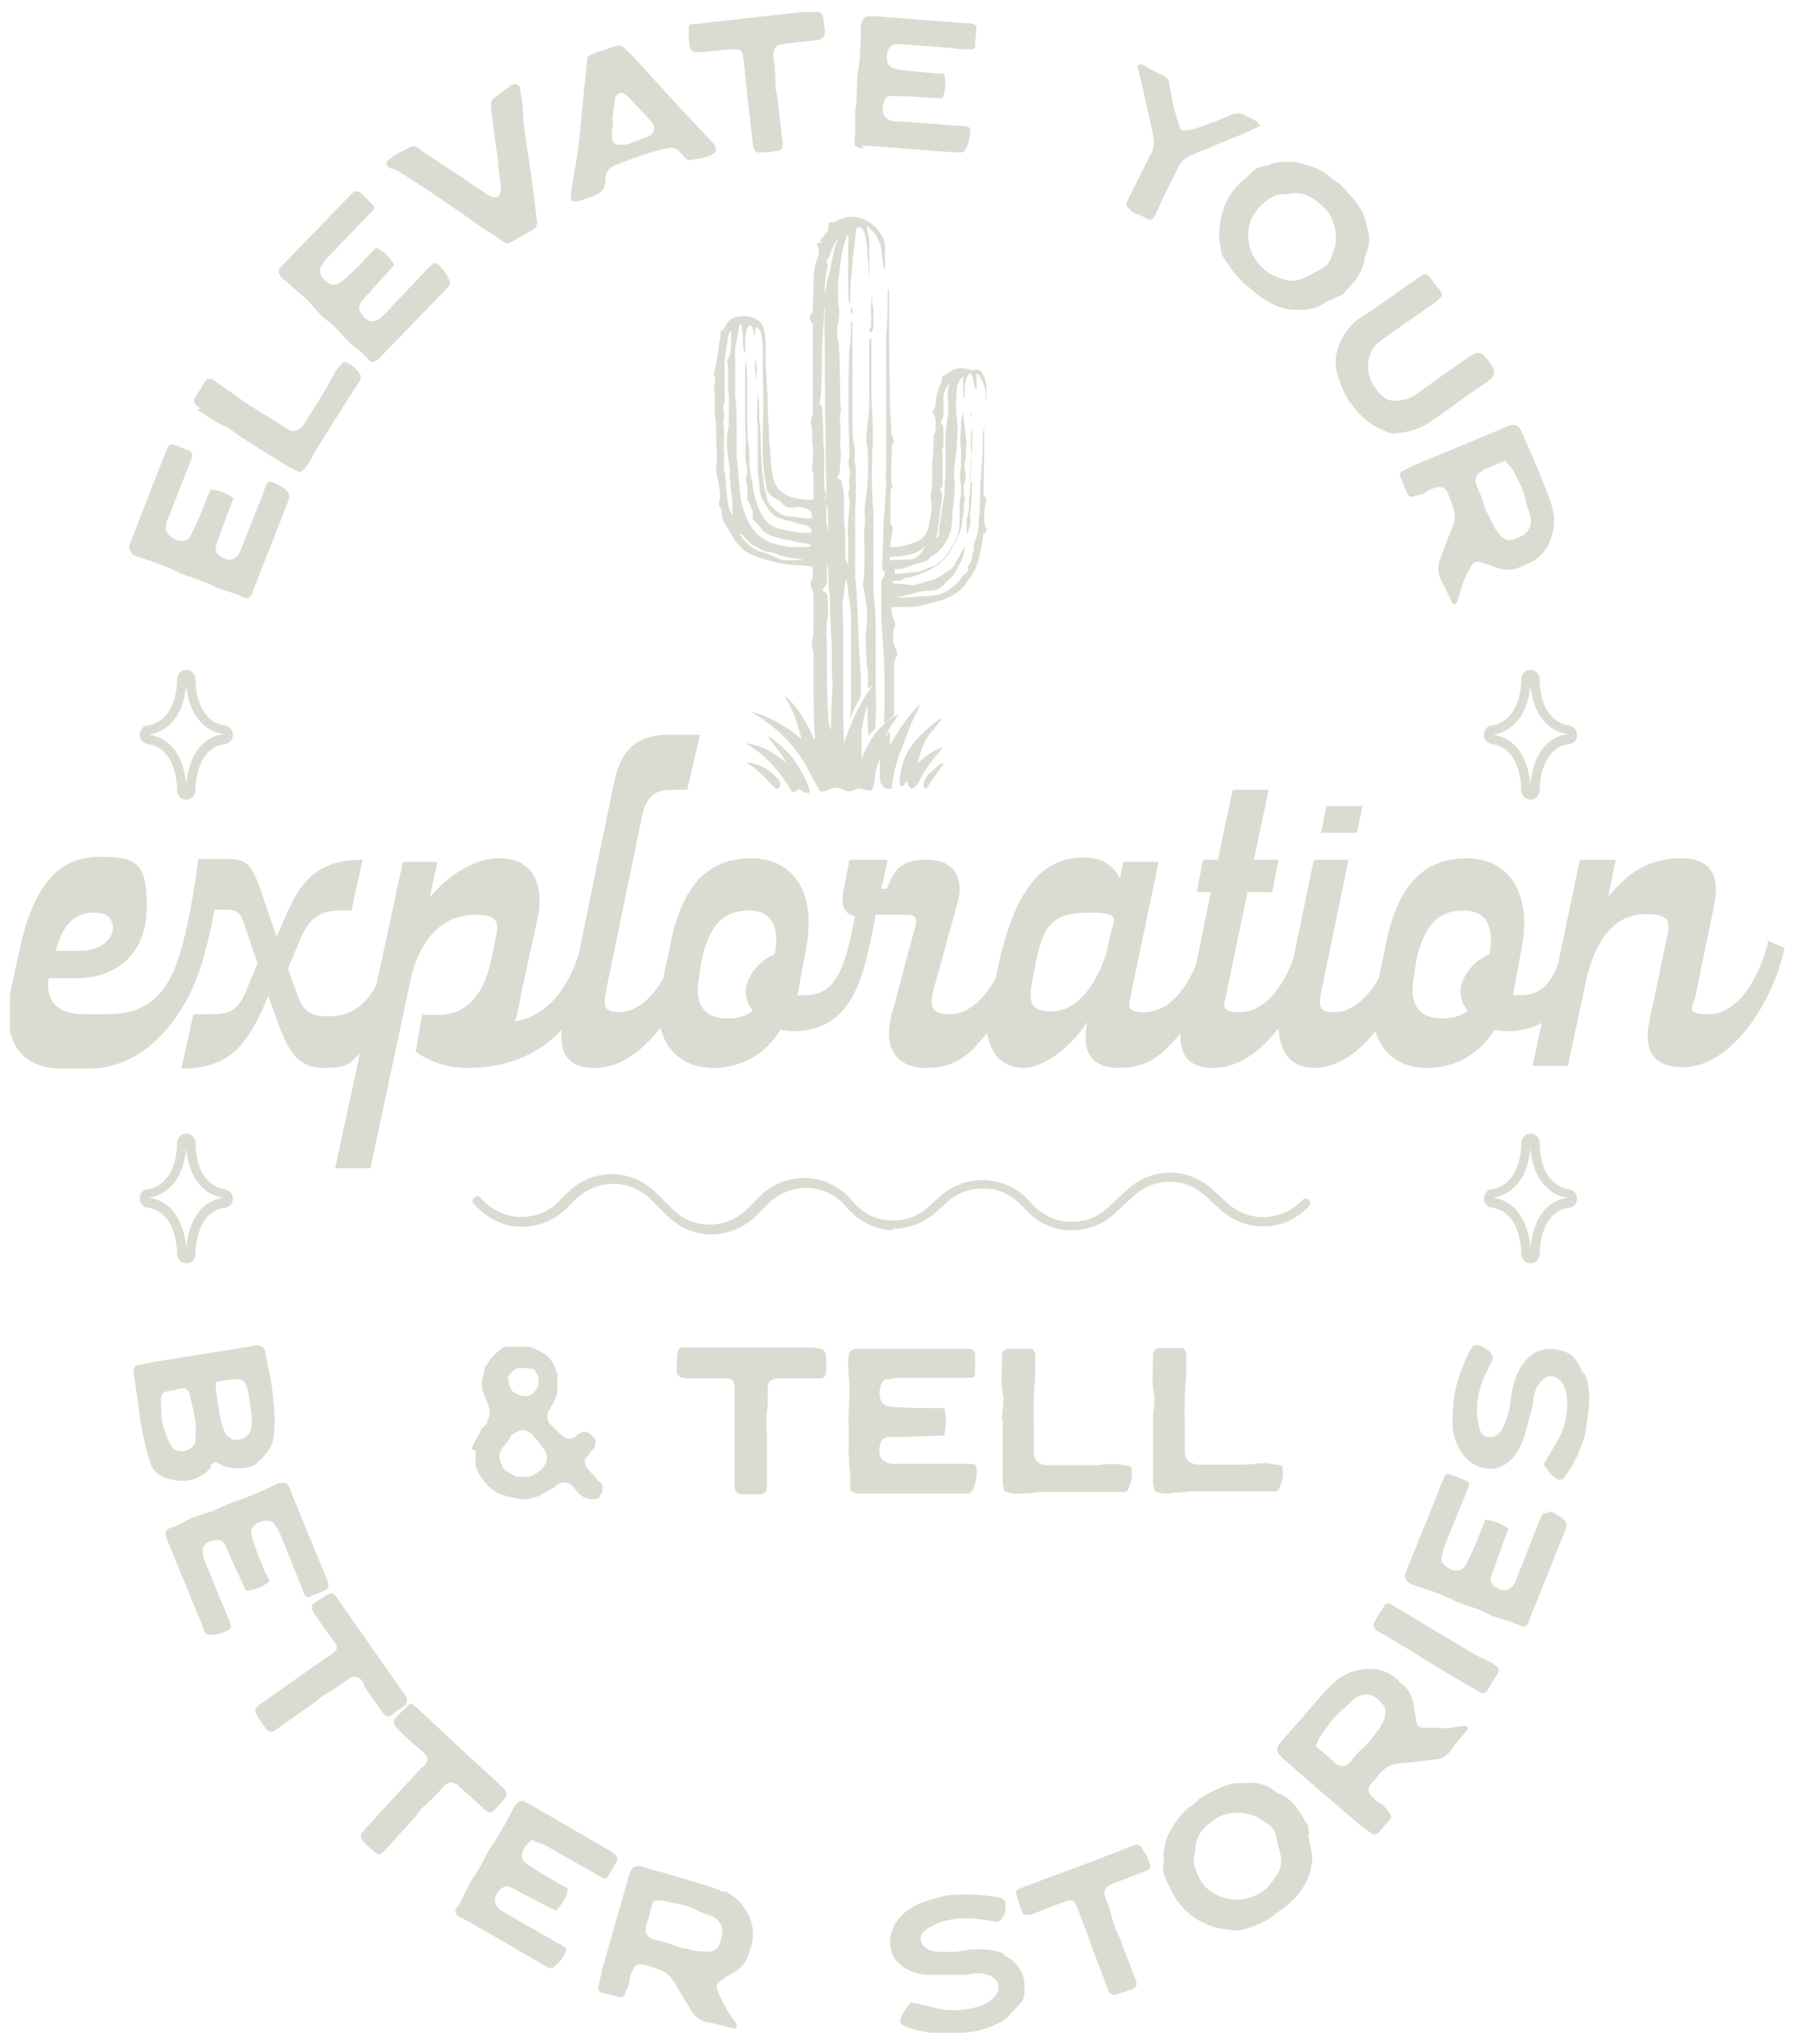 <?xml version="1.0" encoding="UTF-8"?>
<svg id="Layer_1" xmlns="http://www.w3.org/2000/svg" xmlns:xlink="http://www.w3.org/1999/xlink" version="1.1" viewBox="0 0 255.1 289.6">
  <!-- Generator: Adobe Illustrator 29.0.1, SVG Export Plug-In . SVG Version: 2.1.0 Build 192)  -->
  <defs>
    <style>
      .st0 {
        fill: none;
      }

      .st1 {
        fill: #dbdbd2;
      }

      .st2 {
        clip-path: url(#clippath);
      }
    </style>
    <clipPath id="clippath">
      <rect class="st0" x="1.4" y="1.7" width="252.2" height="286.3"/>
    </clipPath>
  </defs>
  <g class="st2">
    <g>
      <path class="st1" d="M18.6,78.4c.2.2.5.3.7.4,1.1.4,2.2.7,3.2,1.1.9.3,1.7.7,2.6,1.1.9.5,1.9.7,2.9,1.1.4.1.7.3,1.1.4.6.2,1.1.5,1.7.8.8.3,1.6.5,2.4.8.6.2,1.3.5,1.8.7.6-.2.8-.8.9-1.2,1.6-4.2,3.3-8.3,4.9-12.5,0-.2.2-.4.2-.6,0-.3,0-.6-.3-.9-.6-.6-1.3-1-2.1-1.3-.5-.1-.6,0-.8.3-.2.4-.4.8-.5,1.3-1,2.4-1.9,4.9-2.9,7.3-.1.3-.2.5-.3.8-.6,1.4-1.7,1.7-2.9.8-.7-.5-.8-.9-.5-1.7.6-1.8,1.3-3.7,2-5.5.1-.3.2-.6.4-1-1-.7-2-1.2-3.3-1.2-.1.4-.3.7-.4,1-.7,1.8-1.4,3.6-2.3,5.3-.4.8-.8,1.1-1.7.9-.9-.2-1.8-.9-1.9-1.5,0-.1,0-.2,0-.3,0-.4.1-.9.3-1.3,1-2.6,2.1-5.3,3.1-7.9.1-.3.2-.5.3-.8.1-.5,0-.7-.3-.9-.7-.3-1.5-.6-2.2-.9-.4-.1-.8,0-1,.5,0,.2-.1.3-.2.5-1.6,4.1-3.2,8.2-4.8,12.3-.1.3-.2.5-.3.8-.2.5,0,.9.3,1.2h0Z"/>
      <path class="st1" d="M28,58.1c1.4.8,2.6,1.8,4.1,2.4.1,0,.2.1.4.2.7.5,1.4,1.1,2.1,1.5,2.2,1.4,4.4,2.8,6.6,4.1.4.2.9.4,1.3.6.8-.4,1.1-1.1,1.5-1.7.4-.7.7-1.4,1.2-2.1,1.8-2.9,3.6-5.8,5.5-8.7.1-.2.3-.4.4-.6,0-.2,0-.5,0-.7-.5-.6-1-1.3-1.7-1.6-.6-.3-.6-.3-1.1.2-.3.3-.6.7-.8,1-.4.7-.8,1.5-1.2,2.2-.8,1.4-1.7,2.8-2.6,4.2-.2.4-.5.8-.7,1.1-.8,1.1-1.7,1-2.4.5-2.6-1.8-5.5-3.2-7.9-5.2-.1,0-.3,0-.4-.2-.4-.3-.9-.6-1.3-.9-.5-.4-.9-.8-1.7-.7-.5.8-1.1,1.7-1.6,2.6-.3.5-.3.7.1,1.1.2.2.4.3.6.4h0Z"/>
      <path class="st1" d="M40.4,39.7c.8.8,1.7,1.5,2.6,2.3.7.6,1.3,1.3,1.9,2,.6.8,1.5,1.4,2.3,2.1.3.3.6.5.8.8.4.4.8.9,1.3,1.4.6.6,1.3,1.1,1.9,1.6.5.5,1,1,1.4,1.4.7,0,1-.4,1.3-.7,3.1-3.2,6.2-6.4,9.3-9.6.1-.2.3-.3.4-.5.2-.3.2-.6,0-1-.4-.8-.8-1.4-1.5-2-.4-.3-.6-.3-.9,0-.3.3-.7.6-1,1-1.8,1.9-3.6,3.8-5.4,5.7-.2.2-.4.4-.6.6-1.1,1.1-2.3.9-3-.4-.4-.7-.4-1.1.1-1.8,1.3-1.4,2.6-2.9,3.9-4.3.2-.3.4-.5.7-.8-.7-1-1.4-1.9-2.6-2.4-.3.3-.5.5-.8.8-1.3,1.4-2.6,2.8-4.1,4-.7.5-1.2.6-1.9.2-.8-.5-1.4-1.5-1.1-2.1,0,0,0-.2.1-.3.3-.4.5-.8.8-1.1,2-2,3.9-4.1,5.9-6.1.2-.2.4-.4.6-.6.3-.4.3-.6,0-.9-.6-.6-1.1-1.1-1.7-1.7-.4-.3-.7-.2-1.1,0-.1.1-.2.2-.4.4-3.1,3.2-6.1,6.3-9.2,9.5-.2.2-.4.4-.6.6-.4.4-.4.8-.1,1.2.1.2.3.5.5.6h0Z"/>
      <path class="st1" d="M55.7,23.9c.4.2.9.4,1.3.7,2.4,1.5,4.8,3.1,7.1,4.7,1.4.9,2.7,1.9,4,2.8,1.1.7,2.2,1.4,3.3,2.2.3.2.6.3,1,0,1-.5,1.9-1.1,2.9-1.6.6-.3.9-.8.8-1.5-.3-2.1-.5-4.1-.8-6.2-.4-3-1-6-1.2-9,0-1.1-.2-2.3-.4-3.4,0-.6-.5-.8-1.1-.6,0,0-.2,0-.3.2-.8.6-1.6,1.2-2.4,1.8-.2.1-.2.4-.3.6,0,.3,0,.6,0,.8.3,2.5.6,4.9,1,7.4,0,.1,0,.2,0,.3.1,1.2.3,2.5.4,3.7,0,1-.6,1.4-1.5,1-.3-.1-.5-.3-.8-.5-1.4-.9-2.8-1.9-4.2-2.8-.5-.3-1-.7-1.5-1-1.2-.8-2.5-1.6-3.7-2.5-.4-.3-.8-.4-1.3-.1-.7.4-1.4.7-2.1,1.1-.4.3-.8.6-1.2,1,.2.6.4.8.8.9h0Z"/>
      <path class="st1" d="M82.3,28.4c.5-.2,1-.3,1.5-.5,1.2-.4,2.1-1,2-2.5,0-1,.5-1.6,1.4-2,1.5-.6,2.9-1.1,4.4-1.6,1-.3,2-.6,3-.8.7-.2,1.3,0,1.8.6.2.2.4.5.6.7.4.4.8.5,1.3.3.4-.1.8-.1,1.1-.2.7-.2,1.6-.3,2.1-1,0-.5-.2-.9-.5-1.2-2.4-2.5-4.7-5-7-7.5-1-1.1-2-2.2-3-3.3-.7-.8-1.5-1.6-2.3-2.4-.4-.4-.8-.7-1.4-.5-1.1.4-2.3.7-3.4,1.2-.4.1-.7.4-.7.9-.2,2-.4,3.9-.6,5.9-.3,2.9-.5,5.9-1,8.8-.3,1.5-.5,2.9-.7,4.4,0,.2,0,.4,0,.6.4.3.9.3,1.3.1h0ZM86.8,17.1c0-.9.2-1.8.3-2.7,0-.2,0-.4.1-.6.4-.7.8-.8,1.4-.4.2.1.4.3.6.5,1,1.1,2,2.1,3,3.2.8.9.6,1.8-.4,2.3-.5.2-1.1.4-1.7.6h0c-.5.2-1,.4-1.5.5-.4,0-.8,0-1.1,0-.5-.1-.8-.5-.8-1.1,0-.7.1-1.4.2-2.2h0Z"/>
      <path class="st1" d="M98.2,7.4c.3,0,.7,0,1,0,1.4-.1,2.8-.3,4.2-.4.3,0,.6,0,.8,0,.7,0,1,.2,1.1.9,0,.2,0,.5.1.7.2,1.9.4,3.8.6,5.7h0c.2,2.1.5,4.1.7,6.2.1.9.4,1.2,1.3,1.1.7,0,1.4-.1,2.1-.2.6,0,.8-.4.8-.9,0-.1,0-.2,0-.3-.2-2.1-.5-4.1-.7-6.2,0-.6-.3-1.1-.3-1.7,0-.8,0-1.7-.1-2.5,0-.7-.2-1.4-.2-2.1,0-.7.3-1.2,1-1.4.2,0,.5,0,.7-.1,1.4-.2,2.8-.3,4.2-.5.3,0,.6,0,.8-.2.5-.2.6-.4.6-1,0-.5-.1-1-.2-1.6,0-1.1-.6-1.4-1.6-1.3-.2,0-.3,0-.5,0-4.2.5-8.3.9-12.5,1.4-1.2.1-2.4.3-3.6.4-.8,0-.9.1-.9.9,0,.8,0,1.7.2,2.5,0,.2.3.4.5.5h0Z"/>
      <path class="st1" d="M122.1,20.6c4.5.3,8.9.7,13.4,1,.2,0,.4,0,.6,0,.4,0,.6-.2.8-.6.4-.8.6-1.6.6-2.4,0-.5-.1-.6-.6-.7-.4,0-.9-.1-1.4-.1-2.6-.2-5.2-.4-7.8-.6-.3,0-.6,0-.8,0-1.5-.1-2.1-1.2-1.7-2.6.3-.8.6-1.1,1.5-1,1.9,0,3.9.2,5.8.3.3,0,.7,0,1.1,0,.4-1.2.5-2.3.2-3.5-.4,0-.7,0-1.1,0-1.9-.2-3.8-.3-5.7-.6-.8-.2-1.2-.5-1.3-1.3-.1-1,.3-2,.9-2.2.1,0,.2,0,.3,0,.4,0,.9-.1,1.3,0,2.8.2,5.6.4,8.5.7.3,0,.6,0,.8,0,.5,0,.7-.1.7-.5,0-.8.1-1.6.2-2.4,0-.5-.3-.7-.8-.8-.2,0-.3,0-.5,0-4.4-.3-8.8-.7-13.1-1-.3,0-.6,0-.8,0-.5,0-.9.2-1,.7,0,.3-.2.5-.2.8,0,1.1,0,2.3-.1,3.4,0,.9-.1,1.9-.3,2.8-.2,1-.1,2.1-.2,3.1,0,.4,0,.8,0,1.1,0,.6-.2,1.2-.2,1.8,0,.8,0,1.7,0,2.5,0,.7-.1,1.4-.1,2,.4.5.9.5,1.4.5h0Z"/>
      <path class="st1" d="M160.3,29.9c.1.1.4.2.5.3.5.2,1.1.4,1.6.7.8.4.9.3,1.3-.4.5-1,.9-2,1.4-3,.6-1.3,1.4-2.7,2-4,.3-.6.7-1,1.3-1.3,1-.5,2-.9,3.1-1.3,1.8-.8,3.7-1.5,5.5-2.3.5-.2,1-.5,1.6-.8-.2-.2-.3-.5-.5-.6-.5-.3-1-.5-1.5-.8-.8-.5-1.6-.4-2.4,0-1.6.7-3.3,1.3-5,1.9-.4.1-.9.1-1.3.2-.4,0-.6-.1-.7-.5-.3-.9-.6-1.8-.8-2.7-.3-1.1-.5-2.2-.7-3.4,0-.5-.3-.9-.7-1.1-1-.5-2-1-3-1.6-.3-.1-.5-.2-.8.1,0,.3.2.6.2.9.1.5.3,1.1.4,1.6.5,2.2,1,4.5,1.5,6.7.1.7.3,1.4.2,2,0,.6-.3,1.2-.6,1.7-1,2-2,4-3,6-.5.9-.3.9.4,1.6h0Z"/>
      <path class="st1" d="M176.6,25.2c-2.6,2-3.7,4.7-3.8,7.8,0,.3,0,.6,0,1,0,.3.1.7.2,1,0,.7.2,1.2.6,1.8,1,1.5,2,2.9,3.5,4,.2.2.4.3.6.5,1.9,1.6,3.9,2.7,6.5,2.6,1.3,0,2.4-.2,3.4-.9.5-.3,1-.5,1.4-.7s1.1-.4,1.4-.7c1.3-1.4,2.7-2.8,3-4.9,0-.2.1-.5.2-.7.4-1.1.6-2.2.3-3.3-.3-.9-.4-1.9-.9-2.8-.8-1.5-2-2.6-3.1-3.8-.4-.4-1-.6-1.4-1-1.2-1.2-2.8-1.6-4.4-2-1.1-.3-2.3-.2-3.5,0-.4,0-.8.4-1.2.4-1,0-1.7.6-2.3,1.2-.2.2-.3.4-.5.5h0ZM180,28.1c.6-.4,1.1-.6,1.8-.6.2,0,.5,0,.7,0,2-.4,3.2.2,4.7,1.5,1.9,1.3,2.7,4.7,1.7,6.8,0,.2-.1.3-.2.5-.2.9-.8,1.5-1.6,1.9-.8.4-1.5.8-2.3,1.2-1.1.5-2.3.5-3.4,0-.7-.3-1.6-.6-2.2-1.2-1.8-1.6-2.6-3.6-2.2-6,.3-1.7,1.4-3,2.8-4h0Z"/>
      <path class="st1" d="M189.3,50.7c0,.5,0,1,0,1.4.5,1.9,1.1,3.8,2.4,5.4,1.2,1.5,2.5,2.7,4.2,3.4.6.3,1.2.6,1.9.5,1.8-.2,3.5-.6,5-1.7,1.3-.9,2.6-1.8,3.8-2.7,0,0,0,0,0,0,1.1-.8,2.2-1.6,3.3-2.3.3-.2.7-.5,1-.7.9-.5,1.1-1.5.4-2.4-.1-.1-.2-.3-.3-.4-1-1.4-1.5-1.6-3-.5-2.4,1.7-4.8,3.3-7.2,5.1-.9.7-1.9.9-3,1-.7,0-1.3-.2-1.8-.6-.6-.5-1-1.1-1.4-1.7-.8-1.5-1-3-.3-4.6.4-.9,1.1-1.5,1.9-2,2.3-1.7,4.7-3.3,7-4.9.4-.3.7-.6,1-.9.2-.2.2-.5,0-.8-.6-.8-1.2-1.5-1.8-2.3-.1-.1-.4-.2-.6-.1-.3,0-.5.3-.7.4-2.2,1.5-4.4,3.1-6.6,4.6-.8.6-1.7,1-2.5,1.7-1.5,1.4-2.4,3.1-2.7,5.1h0Z"/>
      <path class="st1" d="M198.9,66.7c-.5.2-.6.4-.4.9.3.8.6,1.5.9,2.2.2.5.5.7,1,.5.6-.2,1.2-.2,1.7-.6.3-.3.9-.4,1.3-.6.9-.3,1.5,0,1.8.8.2.5.4,1,.6,1.6.5,1.1.5,2.2,0,3.3-.6,1.4-1.1,2.9-1.7,4.4-.3.9-.4,1.8,0,2.7.6,1.1,1.1,2.3,1.7,3.5,0,0,.1.1.3.3.1-.1.3-.3.4-.4.3-.9.5-1.7.8-2.6.3-.9.8-1.7,1.2-2.5.3-.6.7-.7,1.4-.5.6.2,1.2.3,1.8.6,1.3.5,2.6.6,3.8,0,.2-.1.4-.2.7-.3,2.2-.8,3.4-2.5,3.9-4.7.2-1,.2-2,0-3-.3-1.1-.6-2.1-1.1-3.2-1-2.6-2.1-5.1-3.2-7.6-.6-1.5-1.2-1.5-2.4-1-4.2,1.8-8.4,3.5-12.5,5.2-.8.3-1.6.8-2.4,1.2h0ZM210.1,66.6c1.1-.4,2.1-.9,3.2-1.3.3.4.7.7,1,1.1.7,1.4,1.6,2.8,1.9,4.4.1.8.5,1.5.7,2.3.3,1.4-.4,2.6-1.6,3-.2,0-.4.2-.7.3-.7.3-1.4.1-1.9-.5-.4-.5-.9-1-1.1-1.6-.5-1-1.1-2-1.4-3.1-.2-.8-.6-1.6-.9-2.3-.5-1.1,0-1.9.9-2.2Z"/>
      <path class="st1" d="M29.7,207.8c.2-.3.5-.5.8-.7.3.2.7.3,1,.5,1.1.6,3.8.6,4.8-.2.6-.5,1.1-1.1,1.6-1.7.6-.7.8-1.5.9-2.4.3-2.1,0-4.2-.2-6.3-.2-1.8-.7-3.6-1-5.4,0,0,0-.1,0-.2-.2-.5-.6-.8-1.1-.8-.2,0-.5,0-.7.1-4.1.7-8.2,1.3-12.4,2-1.4.2-2.9.5-4.2.8-.4.6-.3,1-.2,1.5.2,1.1.3,2.1.5,3.2.2,1.4.3,2.9.6,4.3.3,1.5.7,3,1.1,4.4.3,1.3,1.1,2.1,2.3,2.5,2.5.8,4.7.5,6.5-1.6ZM30.6,195.8c1-.2,1.9-.3,2.8-.4.7-.1,1.2.2,1.5.9.1.4.3.7.3,1.1.2,1.2.4,2.5.5,3.7,0,.5,0,1.1-.2,1.6-.3,1-1.9,1.8-3.1.9-.3-.2-.5-.5-.6-.8-.2-.6-.5-1.3-.6-2-.2-1.3-.4-2.5-.6-3.8,0-.4,0-.7,0-1.1ZM24,204.4c-.4-.8-.6-1.6-.9-2.4-.1-.4-.2-.9-.2-1.3h0c0-.8-.1-1.6-.1-2.4,0-.6.2-1.1,1-1.2.6,0,1.2-.3,1.8-.4.7-.1,1.1.2,1.3.9.3,1.3.6,2.6.8,3.9.1.8,0,1.6,0,2.4,0,.9-.7,1.5-1.6,1.7-1,.1-1.6-.2-2-1Z"/>
      <path class="st1" d="M37.7,223.1c-.7-1.8-1.5-3.5-2-5.4-.2-.8-.1-1.3.6-1.8.8-.5,1.9-.6,2.4-.2,0,0,.1.2.2.2.2.4.5.7.7,1.2,1.1,2.6,2.1,5.2,3.2,7.9.1.3.2.5.3.8.2.4.4.6.8.4.7-.3,1.5-.6,2.2-.9.4-.2.5-.6.4-1.1,0-.2-.1-.3-.2-.5-1.7-4.1-3.3-8.1-5-12.2-.1-.3-.2-.5-.3-.8-.2-.5-.6-.7-1.1-.6-.3,0-.5,0-.8.2-1,.5-2.1,1-3.1,1.4-.9.4-1.7.7-2.6,1-1,.3-1.9.8-2.9,1.2-.3.2-.7.3-1.1.4-.6.2-1.2.4-1.8.6-.8.3-1.5.7-2.2,1.1-.6.3-1.3.5-1.8.7-.3.6,0,1.1.1,1.5,1.7,4.1,3.4,8.3,5.1,12.4,0,.2.1.4.2.6.2.3.4.5.9.4.9,0,1.7-.2,2.4-.6.4-.2.5-.4.4-.8-.1-.4-.3-.9-.5-1.3-1-2.4-2-4.8-3-7.3-.1-.3-.2-.5-.3-.8-.5-1.4,0-2.4,1.5-2.6.8-.1,1.2,0,1.6.9.8,1.8,1.6,3.6,2.4,5.3.1.3.3.6.5,1,1.2-.2,2.3-.5,3.3-1.4-.2-.4-.3-.7-.4-1h0Z"/>
      <path class="st1" d="M51.6,238.9c.8,1.1,1.6,2.3,2.4,3.4.2.2.3.5.5.6.4.4.6.4,1.1,0,.4-.3.8-.6,1.3-.9.9-.6,1-1.2.4-2-.1-.1-.2-.3-.3-.4-2.4-3.4-4.8-6.9-7.2-10.3-.7-1-1.4-2-2.1-3-.4-.6-.5-.7-1.2-.4-.7.4-1.4.8-2.1,1.3-.1.1-.2.4-.2.6,0,.3.2.6.4.9.8,1.2,1.6,2.3,2.4,3.4.2.2.3.5.5.7.4.6.3,1-.3,1.4-.2.2-.4.3-.6.4-1.6,1.1-3.1,2.2-4.7,3.3,0,0,0,0,0,0-1.7,1.2-3.4,2.4-5.1,3.6-.7.5-.8.9-.3,1.7.4.6.8,1.2,1.2,1.7.3.5.7.5,1.2.3,0,0,.2-.1.3-.2,1.7-1.2,3.4-2.4,5.1-3.6.5-.3.9-.8,1.4-1.1.7-.5,1.4-.8,2.1-1.3.6-.4,1.1-.8,1.7-1.2.6-.4,1.2-.3,1.7.2.2.2.3.4.4.6h0Z"/>
      <path class="st1" d="M65.3,253.3c1,.9,2.1,1.9,3.1,2.8.2.2.4.4.6.5.5.3.7.2,1.1-.2.4-.4.7-.8,1.1-1.2.8-.8.7-1.4,0-2-.1-.1-.3-.2-.4-.4-3.1-2.8-6.2-5.7-9.2-8.5-.9-.8-1.8-1.7-2.7-2.5-.6-.5-.7-.6-1.2,0-.6.5-1.2,1.1-1.8,1.8-.1.1-.1.5,0,.7.1.3.4.6.6.8,1,1,2,1.9,3.1,2.8.2.2.4.4.6.6.5.5.5.9,0,1.5-.1.2-.3.4-.5.5-1.3,1.4-2.6,2.8-3.9,4.2,0,0,0,0,0,0-1.4,1.5-2.8,3.1-4.2,4.6-.6.7-.6,1.1,0,1.7.5.5,1,1,1.5,1.4.4.4.8.4,1.2,0,0,0,.1-.1.2-.2,1.4-1.5,2.8-3.1,4.2-4.6.4-.4.7-1,1.1-1.4.6-.6,1.2-1.1,1.8-1.7.5-.5.9-1,1.4-1.5.5-.5,1.1-.6,1.7-.2.2.1.4.3.6.5h0Z"/>
      <path class="st1" d="M75.6,260.9c.1,0,.2,0,.3,0,.4.2.9.3,1.3.5,2.5,1.4,4.9,2.8,7.4,4.2.2.1.5.3.7.4.4.2.7.2.9-.2.4-.7.8-1.4,1.2-2.1.2-.4,0-.8-.4-1.1-.1-.1-.3-.2-.4-.3-3.8-2.2-7.6-4.4-11.4-6.6-.2-.1-.5-.3-.7-.4-.5-.3-.9-.2-1.2.2-.2.2-.4.4-.5.6-.5,1-1,2-1.6,3-.5.8-.9,1.6-1.5,2.4-.6.8-1,1.8-1.5,2.7-.2.3-.4.7-.6,1-.3.5-.7,1-1,1.6-.4.7-.7,1.5-1.1,2.2-.3.6-.7,1.2-1,1.7.1.7.6.9,1.1,1.1,3.9,2.2,7.7,4.4,11.6,6.7.2.1.4.2.5.3.3.1.6.1.9-.2.6-.5,1.2-1.2,1.5-1.9.2-.4.2-.6-.2-.9-.4-.3-.8-.5-1.2-.7-2.3-1.3-4.5-2.6-6.8-3.9-.2-.1-.5-.3-.7-.4-1.3-.8-1.4-2-.4-3,.6-.6,1-.7,1.8-.3,1.7.9,3.4,1.8,5.2,2.7.3.2.6.3,1,.5.8-.9,1.5-1.8,1.7-3.1-.3-.2-.6-.4-.9-.5-1.7-1-3.3-1.9-4.9-3-.7-.5-.9-1-.6-1.8.3-.9,1.1-1.7,1.7-1.6h0Z"/>
      <path class="st1" d="M102.4,268c-1-.5-2.1-.8-3.1-1.1-2.6-.8-5.3-1.6-7.9-2.3-1.6-.5-1.9,0-2.3,1.2-1.2,4.4-2.5,8.7-3.7,13-.2.9-.4,1.8-.6,2.6-.1.5,0,.7.5.9.8.2,1.5.4,2.3.6.5.1.9,0,1-.5.2-.6.6-1.1.6-1.7,0-.5.2-1,.4-1.4.3-.9.9-1.2,1.8-.9.5.1,1.1.3,1.6.5,1.2.3,2,1,2.6,2,.8,1.4,1.6,2.7,2.4,4,.5.8,1.2,1.4,2.2,1.6,1.3.2,2.5.6,3.8.9,0,0,.2,0,.4,0,0-.2,0-.4,0-.6-.5-.8-1.1-1.5-1.5-2.3-.5-.8-.9-1.7-1.2-2.5-.3-.6-.1-1,.5-1.4.5-.4,1-.7,1.6-1,1.2-.7,2-1.6,2.4-3,0-.2.1-.5.2-.7.7-2.2.2-4.2-1.2-6-.6-.8-1.4-1.4-2.3-1.9h0ZM102.2,274.6c0,.2-.1.5-.2.7-.2.7-.8,1.2-1.5,1.2-.7,0-1.3,0-2-.1-1.1-.3-2.2-.4-3.3-.9-.8-.3-1.6-.5-2.4-.7-1.2-.3-1.5-1.1-1.2-2.1.4-1.1.6-2.2,1-3.4.5,0,1-.1,1.5,0,1.5.4,3.2.5,4.6,1.3.7.4,1.5.6,2.2.9,1.3.6,1.8,1.9,1.3,3.1h0Z"/>
      <path class="st1" d="M142.3,276.8c-1.4-.6-2.9-.7-4.5-.6-.7,0-1.4.2-2.1.3-1.2.1-2.4.1-3.6-.1-.8-.2-1.4-.7-1.6-1.5-.2-.8.4-1.3,1-1.7,1.8-1.1,3.7-1.5,5.8-1.4,1.1,0,2.3.2,3.4.4.8.2,1.1,0,1.6-.9.1-.3.2-.6.2-.9.1-1-.1-1.4-1.1-1.6-2.2-.4-4.5-.5-6.7-.3-.8,0-1.5.3-2.2.5-2.3.5-4.3,1.5-5.6,3.5-.9,1.5-1.2,3.9.3,5.5,1.1,1.1,2.5,1.6,4,1.8.6,0,1.3,0,2,0,1,0,2,0,3,0,.6,0,1.2-.1,1.8-.2.8-.1,1.6,0,2.3.3,1.2.5,1.6,1.8.8,2.8-.7.9-1.7,1.4-2.8,1.7-1.7.4-3.4.6-5.2.2-1.2-.3-2.5-.6-3.9-.9-.8.7-1.3,1.5-1.6,2.5,0,.2,0,.5.2.6.2.2.5.3.7.4,1.7.6,3.4.8,5.2,1,1.2.1,2.4-.2,3.6-.3,1.2-.1,2.3-.4,3.4-.9.9-.4,1.9-.8,2.5-1.7.1-.2.4-.3.5-.5.4-.4.7-.7,1-1.1.6-.7.5-1.6.5-2.4,0-1.8-1.2-3.6-3-4.3h0Z"/>
      <path class="st1" d="M162.1,262.4c-.3-1-.9-1.3-1.8-.8-.2,0-.3.1-.5.2-3.9,1.5-7.8,3-11.7,4.4-1.1.4-2.3.9-3.4,1.3-.7.3-.8.3-.6,1.1.2.8.5,1.6.8,2.4,0,.2.4.3.6.3.3,0,.7,0,1-.2,1.3-.5,2.6-1,3.9-1.5.3-.1.5-.2.8-.3.7-.2,1,0,1.3.6.1.2.2.4.3.7.7,1.8,1.4,3.6,2,5.4h0c.7,1.9,1.5,3.9,2.2,5.8.3.8.7,1,1.5.7.7-.2,1.3-.5,2-.7.5-.2.7-.5.5-1.1,0-.1,0-.2-.1-.3-.7-1.9-1.5-3.9-2.2-5.8-.2-.5-.5-1-.7-1.6-.3-.8-.5-1.6-.7-2.4-.2-.7-.5-1.3-.7-1.9-.2-.7,0-1.2.6-1.6.2-.1.4-.2.7-.3,1.3-.5,2.6-1,3.9-1.5.3-.1.5-.2.8-.3.5-.3.5-.5.3-1.1-.2-.5-.4-1-.6-1.5h0Z"/>
      <path class="st1" d="M185.5,259.7c-.1-.5,0-1.1-.4-1.5-1-1.7-2-3.4-3.9-4.1-.2,0-.4-.2-.6-.4-.9-.7-2-1.1-3.1-1.1-1,0-2,0-2.9.1-1.6.4-3,1.2-4.4,2-.5.3-.8.8-1.3,1.1-1.4.9-2.3,2.3-3.1,3.7-.6,1-.8,2.2-.9,3.3,0,.4.1.9,0,1.3-.2.9.1,1.7.5,2.6.1.2.3.4.4.7,1.3,3,3.5,4.8,6.5,5.7.3,0,.6.1.9.2.3,0,.7,0,1,.1.6.2,1.2.1,1.9,0,1.7-.5,3.4-1.1,4.7-2.3.2-.1.4-.3.6-.4,2-1.4,3.6-3.1,4.3-5.6.3-1.2.4-2.3,0-3.5-.1-.5-.2-1-.3-1.6h0ZM180.6,266.2c-.5.6-1,1.4-1.7,1.8-2,1.3-4.2,1.5-6.4.5-1.6-.7-2.6-2.1-3.1-3.8-.2-.6-.3-1.2-.1-1.9,0-.2.1-.5.1-.7.1-2,1-3.1,2.6-4.2,1.8-1.5,5.2-1.4,7,.1.1.1.3.2.5.3.8.4,1.2,1.1,1.4,2,.1.8.4,1.7.6,2.5.2,1.2,0,2.4-.9,3.3h0Z"/>
      <path class="st1" d="M204.6,244.8c-.9,0-1.9,0-2.8,0-.7,0-1-.3-1.1-1-.1-.6-.2-1.2-.3-1.8-.1-1.4-.6-2.5-1.7-3.4-.2-.1-.4-.3-.5-.5-1.7-1.6-3.7-2-6-1.4-1,.2-1.9.7-2.7,1.3-.8.7-1.6,1.5-2.4,2.4-1.8,2.1-3.6,4.2-5.4,6.2-1.1,1.3-.8,1.7.2,2.6,3.4,3,6.8,5.9,10.3,8.9.7.6,1.4,1.1,2.1,1.6.4.3.6.3,1,0,.5-.6,1.1-1.2,1.6-1.8.3-.4.3-.8,0-1.1-.4-.4-.7-1-1.3-1.3-.4-.2-.8-.6-1.1-.9-.7-.6-.7-1.3-.1-2,.4-.4.8-.8,1.1-1.3.8-.9,1.7-1.4,3-1.5,1.6-.1,3.1-.3,4.7-.5,1-.1,1.8-.4,2.4-1.3.7-1,1.6-2,2.4-3,0,0,0-.2.1-.3-.2,0-.4-.2-.6-.2-.9.1-1.8.3-2.7.4h0ZM196.3,243.3c-.3.6-.5,1.2-.9,1.7-.7.9-1.3,1.9-2.2,2.6-.6.5-1.2,1.2-1.7,1.9-.7.9-1.7.9-2.4.2-.8-.8-1.7-1.5-2.6-2.3.2-.5.3-1,.6-1.4,1-1.3,1.8-2.7,3.1-3.7.6-.5,1.1-1.1,1.7-1.6,1.1-.9,2.5-.8,3.4.1.2.2.4.3.5.5.6.5.7,1.2.4,1.9h0Z"/>
      <path class="st1" d="M211.8,235.8c-.9-.5-1.9-.9-2.8-1.4-3.7-2.2-7.5-4.5-11.2-6.7-.2-.1-.5-.3-.7-.4-.4-.2-.6-.2-.9.2-.5.8-1,1.5-1.4,2.3-.3.5-.1.8.3,1.2.2.2.5.3.7.4,2.2,1.3,4.4,2.6,6.6,4,0,0,0,0,0,0,2.3,1.4,4.6,2.8,6.9,4.1,1,.6,1.2.5,1.8-.5.3-.5.6-1.1,1-1.6.5-.8.4-1.1-.4-1.6h0Z"/>
      <path class="st1" d="M219.3,214.4c-.5-.1-.6,0-.8.3-.2.4-.4.8-.5,1.2-1,2.4-1.9,4.9-2.9,7.3-.1.3-.2.5-.3.8-.6,1.4-1.7,1.7-2.9.8-.7-.5-.8-.9-.5-1.7.7-1.8,1.3-3.7,2-5.5.1-.3.2-.6.4-1-1-.7-2-1.2-3.3-1.3-.1.4-.3.7-.4,1-.7,1.8-1.4,3.6-2.3,5.3-.4.7-.8,1-1.7.9-.9-.2-1.8-.9-1.8-1.5,0-.1,0-.2,0-.3.1-.4.2-.9.3-1.3,1-2.6,2.1-5.2,3.2-7.9.1-.3.2-.5.3-.8.2-.5.1-.7-.3-.9-.7-.3-1.5-.6-2.2-.9-.4-.2-.8,0-1,.5,0,.2-.1.3-.2.5-1.6,4.1-3.3,8.2-4.9,12.2-.1.3-.2.5-.3.8-.2.5,0,.9.3,1.2.2.2.5.3.7.4,1.1.4,2.2.7,3.2,1.1.9.3,1.7.7,2.6,1.1.9.5,1.9.7,2.9,1.1.4.1.7.3,1.1.4.6.3,1.1.6,1.7.8.8.3,1.6.5,2.4.8.6.2,1.3.5,1.8.7.7-.2.8-.7.9-1.2,1.7-4.1,3.3-8.3,5-12.4,0-.2.2-.4.2-.6,0-.3,0-.6-.3-.9-.6-.6-1.3-1-2.1-1.3h0Z"/>
      <path class="st1" d="M224.3,194.5c-.1-.2-.2-.4-.3-.7-.2-.4-.5-.9-.8-1.3-.5-.7-1.4-1-2.1-1.2-1.8-.5-3.8,0-5,1.6-1,1.2-1.5,2.6-1.8,4.1-.1.7-.2,1.4-.3,2.1-.2,1.2-.6,2.4-1.1,3.4-.4.7-1.1,1.2-1.9,1.1-.9,0-1.2-.7-1.4-1.5-.5-2-.3-4,.3-5.9.4-1.1.9-2.1,1.4-3.1.4-.7.4-1.1-.4-1.8-.2-.2-.5-.3-.8-.5-.9-.4-1.4-.3-1.8.6-1,2-1.8,4.1-2.2,6.3-.1.7-.1,1.5-.2,2.3-.2,2.4.1,4.5,1.7,6.4,1.1,1.3,3.4,2.3,5.3,1.3,1.4-.7,2.2-1.9,2.8-3.3.3-.6.4-1.2.6-1.9.3-1,.5-1.9.8-2.9.1-.6.2-1.2.3-1.8.1-.8.5-1.5,1-2.1.8-1,2.1-1,2.9.1.7.9.8,2.1.8,3.2,0,1.7-.4,3.4-1.3,5-.6,1.1-1.3,2.2-2,3.4.4.9,1.1,1.7,2,2.2.2.1.5,0,.6,0,.2-.1.4-.4.5-.6,1.1-1.4,1.8-3,2.4-4.7.5-1.2.5-2.4.7-3.6.2-1.2.3-2.3.2-3.5-.1-1-.2-2.1-.9-2.9h0Z"/>
      <path class="st1" d="M187.2,118h5.1l.8-3.8h-5.1l-.8,3.8Z"/>
      <path class="st1" d="M250.6,133.4c-1.5,6-4.7,10.3-8.4,10.3s-2.1-1.1-1.8-3.1l2.5-12.2c.9-4.2-.3-6.8-4.7-6.8s-7.4,1.9-10.3,5.5l1.1-5.3h-5.1l-3.1,14.8c-1.3,3.4-2.9,4.4-5.5,4.4s-.6,0-.9,0c.1-.4.2-.6.2-1l1.2-6.5c1.1-7.5-2.3-11.9-7.9-11.9s-9.3,3.1-11.2,10.8l-1.3,6.2c-1.7,3-3.9,4.8-6.3,4.8s-2.2-1.1-1.8-3.1l3.8-18.5h-4.9l-2.9,14c-1.7,4.7-4.5,7.6-7.6,7.6s-2.1-1.1-1.8-3.1l2.9-13.9h3.5l.9-4.6h-3.5l2.1-9.9h-5.1l-2.1,9.9h-2.1l-.9,4.6h2l-2.1,10.3c-1.7,4.1-4.3,6.7-7.3,6.7s-2.1-1.1-1.8-3.1l3.8-18.2h-5l-.5,2.4c-.8-1.8-2.4-3-5.1-3-5.2,0-9.1,3.3-11.7,13.5l-.8,3.6c-1.7,3.1-4,5.1-6.5,5.1s-2.9-1.1-2.4-3.1l3.5-12.7c1-3.4-.5-6.1-4.2-6.1s-4.7,1.2-5.8,4.1h-.8l.9-4.1h-5.4l-.8,4.1c-.4,2-.3,3.5,1.6,3.9-.4,1.8-.8,3.7-1.2,5.2-1.4,4.7-3.1,6-6.1,6s-.6,0-.9,0c.1-.4.2-.6.2-1l1.2-6.5c1.1-7.5-2.3-11.9-7.9-11.9s-9.3,3.1-11.2,10.8l-1.3,6.2c-1.7,3-3.9,4.8-6.3,4.8s-2.1-1.1-1.8-3.1l5.1-24.7c.6-2.8,1.9-3.7,4.1-3.7h2.3l1.8-7.8h-4.4c-4.3,0-6.7,1.9-7.7,6.4l-5.1,24.7c-1.5,4.8-4.5,8.8-9,9.5.4-1.2.6-2.6.9-4.1l2.2-10.1c1.1-4.7-.2-9-5.5-8.9-3.1,0-7,2.2-9.7,5.6l1.1-5.1h-4.9l-3.8,17.6c-1.5,2.6-3.5,4.3-6.7,4.3s-3.8-1-4.9-4.3l-.9-2.5,1.5-3.5c1.1-2.9,2.4-4.7,5.9-4.7h1.6l1.6-7.2c-7.8,0-9.5,4.7-11.7,9.8-.2.5-.4.8-.5,1.1l-2.4-7c-1.2-3.3-1.9-4-4.7-4h-4c-.6,4.8-1.5,9.6-2.5,13.1-1.5,5.2-4.1,8.9-10.3,8.9h-3.5c-3.5,0-5.4-1.8-4.9-5.1h3.8c6.2,0,10.1-3.8,10.1-10.1s-1.4-7.1-6.7-7.1-9.3,3.3-11.4,13.5l-1.1,5.1c-1.5,7.2,1.1,11.4,7.2,11.4h3.7c8.8,0,14.4-8.5,16.3-15.6.6-2,1.1-4.3,1.6-6.9h2c1.6,0,1.9,1,2.5,2.9l1.6,4.7-1.3,3.1c-1.1,2.9-2,4.1-5,4.1h-2.8l-1.7,7.7c7.3,0,9.5-3.8,12.3-10.2,0,0,0-.1,0-.2l1.1,3.1c1.5,4.2,2.8,7.2,6.7,7.2s3.7-.8,5.2-2l-3.5,16.2h5l5.8-27.2c1.6-6.2,5.1-8.7,9-8.7s3.3,1.6,2.8,4l-.6,2.9c-1.1,4.7-3.6,7.3-7.4,7.3s-1.6-.2-2.2-.4l-1,5.6c1.8,1.3,4.2,2.3,7.4,2.3,6,0,10.3-2.2,13.3-5.4-.3,3.2.8,5.4,4.6,5.4s6.8-2.4,9.4-5.7c.9,3.6,3.6,5.7,7.5,5.7s7.4-1.9,9.5-5.4c.6.1,1.2.2,1.8.2,6.1,0,9.1-4.1,10.6-11.2.4-1.6.8-3.6,1.1-5.3h4.5c1,0,1.5.4,1.1,1.7l-3.4,12.7c-1,4.1.4,7.3,4.9,7.3s6.2-2,8.7-4.9c.5,3,2.3,4.9,5.1,4.9s6.7-2.8,9.1-6.5c-.8,3.8.2,6.5,4.5,6.5s6.2-2,8.7-4.9c-.1,2.9,1,4.9,4.6,4.9s6.7-2.3,9.3-5.6c.2,3.6,1.9,5.6,5.1,5.6s6.3-2.2,8.6-5.2c1,3.3,3.6,5.2,7.4,5.2s7.4-1.9,9.5-5.4c.6.1,1.2.2,1.8.2,1.9,0,3.5-.4,4.9-1.2l-1.3,6.1h5l2.6-12.1c1.5-6.7,4.6-9.4,8.5-9.4s3.3,1.6,2.8,4l-2.3,10.9c-.9,4.1.2,6.8,4.7,6.8,7,0,12.9-9.5,14.4-16.9l-3-1.3h0ZM13.5,129.3c1.6,0,2.5.8,2.5,2.2s-1.5,3.2-4.6,3.2h-3.5c1.1-4.1,2.9-5.4,5.5-5.4ZM109.8,135.2c-2.4.9-4.1,3.5-4.1,5.1s.4,2,1,2.9c-.9.7-2,1.1-3.6,1.1-2.8,0-4.7-1.5-4.1-5.4l.4-2.7c1.1-5.4,3.4-7.2,6.7-7.2s4.4,2.3,3.7,6.2h0ZM157.3,132.7l-.5,2.3c-1.6,5.1-4.5,8.3-7.8,8.3s-3.3-1.6-2.5-5.4l.3-1.6c1.1-5.4,2.5-7,7.6-7s3.2,1.2,2.9,3.5ZM211.1,135.2c-2.4.9-4.1,3.5-4.1,5.1s.4,2,1,2.9c-.9.7-2,1.1-3.6,1.1-2.8,0-4.7-1.5-4.1-5.4l.4-2.7c1.1-5.4,3.4-7.2,6.7-7.2s4.4,2.3,3.7,6.2h0Z"/>
      <path class="st1" d="M85.5,210.5s0,0,0,0c0,0,0,0,0,0Z"/>
      <path class="st1" d="M67.4,205.5v1.2c0,0,0,.2,0,.2,0,.2,0,.4,0,.5s0,.2,0,.3c.3.9.8,1.7,1.3,2.3.4.4.8.9,1.3,1.2.2.2.5.3.7.4.5.2,1,.3,1.4.5h0,.4c.5.2,1,.2,1.4.3.3,0,.7,0,.9,0l1.1-.3c.4-.1.9-.3,1.2-.6.1,0,0,0,.2-.1,0,0,.9-.5,1.3-.7h0s.2-.2.2-.2c0,0,0,0,0,0,.2-.2.4-.3.7-.4.4-.2,1,0,1.4.2h0c0,0,.3.3.3.3l.4.5c.5.6,1.1,1.3,2.4,1.3s.9-.5,1.1-.7h0c.3-.2.3-.7.3-1v-.2c0,0,0,0,0,.1v-.2c-.2-.2-.3-.4-.5-.5h0c0,0-.3-.3-.3-.3-.1-.1-.2-.2-.3-.4l-.5-.5s0,0,0,0c-.2-.2-.4-.5-.6-.7l-.2-.3h.1c-.2-.2-.2-.6-.2-1h0s0,0,.1-.1h0s.3-.3.3-.3l.2-.3h0s.3-.4.3-.4l.3-.3c.3-.4.3-.9.3-1.2,0-.3-.9-1.1-1.2-1.2-.4-.1-1.1,0-1.5.5l-.2.2h0c-.8.5-1.7.1-2.5-.8l-.2-.2-.6-.6h0s-.3-.3-.3-.3c-.2-.2-.3-.5-.3-.9s0-.8.2-1c.9-1.4,1.1-2,1.2-2.9,0,0,0-.2,0-.3s0-.2,0-.5c0-.2,0-.4,0-.7v-.7c-.2-.5-.4-1.2-.7-1.7l-.4-.5c-.2-.3-.5-.6-1.1-.9l-.4-.2h0c-.4-.2-.8-.4-1.1-.5-.3-.1-.5-.1-.8-.1s-.6,0-.9,0h0c-.3,0-.6,0-.9,0h0c-.1,0-.2,0-.4,0-.3,0-.6,0-.8,0l-.3.2c-.7.5-1.4,1.1-1.9,1.9h0c0,0-.2.2-.2.2v.2c-.1,0-.4.5-.4.5,0,.3-.1.5,0,.4-.2.4-.3,1.1-.4,1.5,0,.9,0,1.4.4,2.1h0s.2.5.2.5c.3.7.5,1.3.5,1.8s-.2.9-.4,1.5c0,0,0,.1,0,.1l-.6.6c-.2.2-.3.3-.3.5l-.5.9h0c-.3.5-.5.9-.7,1.4,0,.2,0,.3,0,.3h0ZM71.9,195.5v-.2c.3-.6.9-1.3,1.5-1.5.3,0,1.4,0,1.7.1,0,0,.2,0,.3,0,0,0,.1.1.3.1l.4.7s.1.3.2.3c0,0,0,.2,0,.3v.2c0,.2,0,.7,0,.9h0c-.2.4-.5.7-.7.9-.3.4-.8.5-1.2.5s-1.1-.2-1.5-.5c-.5-.2-.8-1.2-.8-1.5,0-.2,0-.4,0-.5h0ZM70.8,206.5c0,0,0-.3,0-.4,0-.3.2-.7.5-1.1h0c.2-.2.4-.5.6-.7.3-.4.7-1.1.5-.9.7-.5,1.2-.8,1.7-.8s1.2.3,1.7,1.1l.3.3h0c.2.2.3.4.5.7l.4.5h0c.4.5.5,1,.5,1.4,0,.7-.5,1.3-.9,1.7h0c0,0-.3.2-.3.2l-.2.2c-.4.2-.6.3-.8.4-.3.2-.7.2-1.2.1h-1c0,0-.5-.3-.5-.3h0s-.9-.5-.9-.5h0c0,0-.2-.2-.3-.3l-.2-.3c0-.2-.1-.3-.2-.5h0s0-.1,0-.2c0,0-.2-.2-.2-.3v-.2h0Z"/>
      <path class="st1" d="M115.5,190.9c-.2,0-.4,0-.6,0-4.6,0-9.2,0-13.8,0-1.3,0-2.7,0-4,0-.8,0-.9,0-1.1.9-.1.9-.1,1.8-.1,2.7,0,.2.3.5.5.6.3.1.7.2,1.1.2,1.5,0,3.1,0,4.6,0,.3,0,.6,0,.9,0,.8,0,1.1.4,1.1,1.1,0,.3,0,.5,0,.8v6.3h0c0,2.3,0,4.6,0,6.9,0,1,.3,1.3,1.3,1.3.8,0,1.5,0,2.3,0,.6,0,.9-.3,1-.9,0-.1,0-.2,0-.3,0-2.3,0-4.6,0-6.9,0-.6-.1-1.3-.1-1.9,0-.9.1-1.8.2-2.7,0-.8,0-1.5,0-2.3,0-.8.4-1.3,1.2-1.4.3,0,.5,0,.8,0,1.5,0,3.1,0,4.6,0,.3,0,.6,0,.9,0,.6-.1.7-.3.8-1,0-.6,0-1.1,0-1.7,0-1.2-.4-1.6-1.6-1.6h0Z"/>
      <path class="st1" d="M137.2,211.5c.4,0,.6-.2.8-.7.3-.9.5-1.7.4-2.7,0-.5-.2-.7-.7-.7-.5,0-1,0-1.5,0-2.9,0-5.7,0-8.6,0h-.9c-1.6,0-2.4-1.1-2-2.6.2-.9.6-1.2,1.5-1.2,2.1,0,4.3-.1,6.4-.2.4,0,.7,0,1.2,0,.3-1.3.4-2.6,0-3.9h-1.2c-2.1,0-4.2,0-6.3-.2-.9-.1-1.4-.4-1.6-1.4-.2-1,.2-2.2.8-2.5.1,0,.2,0,.3,0,.5,0,1-.2,1.5-.2,3.1,0,6.2,0,9.3,0s.6,0,.9,0c.5,0,.7-.2.7-.7,0-.9,0-1.8,0-2.6,0-.5-.4-.8-.9-.8-.2,0-.4,0-.6,0h-14.4c-.3,0-.6,0-.9,0-.6,0-.9.3-1.1.8,0,.3-.1.6-.1.9,0,1.3.1,2.5.2,3.7,0,1,0,2-.1,3.1-.1,1.1,0,2.3,0,3.4,0,.4,0,.8,0,1.2,0,.7-.1,1.4,0,2,0,.9.1,1.8.2,2.7,0,.8,0,1.5,0,2.2.5.6,1.1.5,1.6.5,4.9,0,9.8,0,14.7,0,.2,0,.5,0,.7,0h0Z"/>
      <path class="st1" d="M142.1,201.1c0,2.9,0,5.7,0,8.6,0,.5.1,1,.2,1.5.9.5,1.7.4,2.4.4.9,0,1.7-.1,2.6-.2,3.7,0,7.5,0,11.2,0s.6,0,.8,0c.2,0,.5-.2.6-.4.3-.8.6-1.6.5-2.5,0-.7,0-.8-.9-.9-.5,0-1-.2-1.5-.2-.9,0-1.8.1-2.7.2-1.8,0-3.6,0-5.4,0-.5,0-1,0-1.5,0-1.5-.1-1.9-1-1.9-2,.1-3.5-.2-6.9.2-10.4,0-.1,0-.3,0-.4,0-.6,0-1.1,0-1.7,0-.7.2-1.4-.4-2-1.1,0-2.2,0-3.3,0-.6,0-.8.2-1,.8,0,.3,0,.5,0,.8,0,1.7-.2,3.5.2,5.2,0,.1,0,.3,0,.5,0,.9-.2,1.9-.2,2.8h0Z"/>
      <path class="st1" d="M166.1,211.5c.9,0,1.7-.1,2.6-.2,3.7,0,7.5,0,11.2,0s.6,0,.8,0c.2,0,.5-.2.6-.4.3-.8.6-1.6.5-2.5,0-.7,0-.8-.9-.9-.5,0-1-.2-1.5-.2-.9,0-1.8.1-2.7.2-1.8,0-3.6,0-5.4,0-.5,0-1,0-1.5,0-1.5-.1-1.9-1-1.9-2,.1-3.5-.2-6.9.2-10.4,0-.1,0-.3,0-.4,0-.6,0-1.1,0-1.7,0-.7.2-1.4-.4-2-1.1,0-2.2,0-3.3,0-.6,0-.8.2-1,.8,0,.3,0,.5,0,.8,0,1.7-.2,3.5.2,5.2,0,.1,0,.3,0,.5,0,.9-.2,1.9-.2,2.8,0,2.9,0,5.7,0,8.6,0,.5.1,1,.2,1.5.9.5,1.7.4,2.4.4h0Z"/>
      <path class="st1" d="M25.1,177.7c0,.7.6,1.3,1.3,1.3s1.3-.6,1.3-1.3c0-1.4.4-6.1,4.2-6.6.6,0,1.1-.6,1.1-1.3s-.5-1.2-1.1-1.3c-1-.1-4.1-1-4.2-6.6,0-.7-.6-1.3-1.3-1.3s-1.3.6-1.3,1.3c-.1,5.6-3.3,6.5-4.2,6.6-.6,0-1.1.6-1.1,1.3s.5,1.2,1.1,1.3c3.8.5,4.2,5.2,4.2,6.6ZM26.4,162.7c.5,5.9,4.2,6.9,5.3,7-4.2.6-5.1,4.9-5.3,7.1-.2-2.2-1.1-6.5-5.3-7.1,1.2-.2,4.8-1.2,5.3-7.1h0Z"/>
      <path class="st1" d="M27.7,96.2c0-.7-.6-1.3-1.3-1.3s-1.3.6-1.3,1.3c-.1,5.6-3.3,6.5-4.2,6.6-.6,0-1.1.6-1.1,1.3s.5,1.2,1.1,1.3c3.8.5,4.2,5.2,4.2,6.6,0,.7.6,1.3,1.3,1.3s1.3-.6,1.3-1.3c0-1.4.4-6.1,4.2-6.6.6,0,1.1-.6,1.1-1.3s-.5-1.2-1.1-1.3c-1-.1-4.1-1-4.2-6.6ZM26.4,111.2c-.2-2.2-1.1-6.5-5.3-7.1,1.2-.2,4.8-1.2,5.3-7.1.5,5.9,4.2,6.9,5.3,7-4.2.6-5.1,4.9-5.3,7.1h0Z"/>
      <path class="st1" d="M215.6,177.7c0,.7.6,1.3,1.3,1.3s1.3-.6,1.3-1.3c0-1.4.4-6.1,4.2-6.6.6,0,1.1-.6,1.1-1.3s-.5-1.2-1.1-1.3c-1-.1-4.1-1-4.2-6.6,0-.7-.6-1.3-1.3-1.3s-1.3.6-1.3,1.3c-.1,5.6-3.3,6.5-4.2,6.6-.6,0-1.1.6-1.1,1.3s.5,1.2,1.1,1.3c3.8.5,4.2,5.2,4.2,6.6ZM216.9,162.7c.5,5.9,4.2,6.9,5.3,7-4.2.6-5.1,4.9-5.3,7.1-.2-2.2-1.1-6.5-5.3-7.1,1.2-.2,4.8-1.2,5.3-7.1h0Z"/>
      <path class="st1" d="M218.2,96.2c0-.7-.6-1.3-1.3-1.3s-1.3.6-1.3,1.3c-.1,5.6-3.3,6.5-4.2,6.6-.6,0-1.1.6-1.1,1.3s.5,1.2,1.1,1.3c3.8.5,4.2,5.2,4.2,6.6,0,.7.6,1.3,1.3,1.3s1.3-.6,1.3-1.3c0-1.4.4-6.1,4.2-6.6.6,0,1.1-.6,1.1-1.3s-.5-1.2-1.1-1.3c-1-.1-4.1-1-4.2-6.6h0ZM216.9,111.2c-.2-2.2-1.1-6.5-5.3-7.1,1.2-.2,4.8-1.2,5.3-7.1.5,5.9,4.2,6.9,5.3,7-4.2.6-5.1,4.9-5.3,7.1h0Z"/>
      <path class="st1" d="M116.5,34.2c0,.1-.2.2-.4.2-.4.1-.4.2-.2.5.2.3.2.6.1,1,0,.3-.1.6-.2.8-.4,1.1-.5,2.2-.5,3.3,0,.2,0,.5,0,.7,0,1-.1,2-.1,2.9,0,.4-.1.7-.3,1,0,0-.1.1-.1.2-.1.2-.1.4,0,.6.2.2.4.5.4.8,0,.4,0,.8,0,1.3,0,1.2,0,9.1,0,10.3,0,.6,0,1.2-.3,1.8,0,.1,0,.4,0,.5.2.3.2.7.2,1,0,.4,0,.9,0,1.3.2,1.3.2,2.5,0,3.8,0,.2,0,.4.1.6.1.2.1.3.1.5,0,1.1,0,2.1,0,3.2,0,0,0,.2,0,.3-.8,0-1.6,0-2.4-.2-1.9-.3-3-1.4-3.4-3.1,0-.4-.2-.9-.2-1.4-.1-1.3-.2-2.6-.3-3.9,0-1.3-.1-2.6-.2-4,0-1.1,0-2.1-.1-3.2,0-1.2-.1-2.3-.2-3.5,0-.8,0-1.6,0-2.3,0-.9,0-1.8-.3-2.7-.1-.5-.4-.9-.9-1.2-.5-.3-1.1-.5-1.7-.5-.4,0-.7,0-1.1.1-.5,0-.9.3-1.3.7-.2.2-.3.4-.4.6-.1.2-.2.4-.4.5-.2.1-.3.3-.3.5,0,.1,0,.3,0,.4,0,.4-.2.8-.2,1.3-.2,1.3-.3,2.6-.7,3.8,0,.1,0,.3,0,.5.2.5.2,1.1,0,1.6,0,.2,0,.4,0,.5.2.5.1,1.1.1,1.6,0,.4,0,.8,0,1.2,0,1,.2,2,.2,2.9,0,1.1,0,2.1.1,3.2,0,.6,0,1.1-.1,1.6,0,.2,0,.3,0,.5,0,.7.2,1.4.3,2.1.2.9.4,1.8.1,2.8,0,.1,0,.3,0,.4.3.4.4.8.4,1.2,0,.5.2,1.1.5,1.5.3.5.6,1,.9,1.5.3.5.6,1,1,1.4.5.6,1.1,1.1,1.9,1.4,2.1.9,4.4,1.4,6.7,1.5.6,0,1.2.1,1.9.2,0,.4,0,.7,0,1.1,0,.3,0,.6-.2.8-.2.3-.2.6,0,1,0,0,0,.1,0,.2.3.4.3.8.3,1.3,0,1.3,0,2.7,0,4,0,.7,0,1.4-.2,2.1-.1.3,0,.6,0,.9,0,.2.2.5.2.7,0,1.3,0,2.7,0,4,0,2.7,0,5.5.2,8.2,0,0,0,.1,0,.2,0,0-.1-.2-.2-.2-.5-1.2-1.1-2.3-1.8-3.4-.6-.9-1.3-1.8-2.1-2.5,0,0-.1,0-.2-.1.5.9,1.1,1.9,1.4,2.9.4,1,.7,2,1,3.2-2.2-1.8-4.5-3.2-7.2-3.9,0,0,.2.2.3.2,1,.6,2,1.3,3,2.1,2.4,2,4.2,4.4,5.5,7.2.3.5.6,1.1.9,1.6.1.2.3.3.5.2.3,0,.5,0,.8-.2.7-.4,1.4-.4,2.1,0,.6.3,1.1.3,1.6,0,.4-.3.8-.2,1.2-.1.3.1.6.2.9.2.3,0,.4,0,.5-.3.1-.4.2-.8.3-1.2,0-1,.3-1.9.6-2.8,0-.1,0-.2.1-.3,0,.2,0,.3,0,.4,0,.7,0,1.5,0,2.2,0,.4,0,.8.3,1.2.3.5.8.7,1.4.5,0,0,0-.1,0-.2.2-1.7.6-3.4,1.2-5,.3-.9.7-1.7,1-2.6.2-.5.4-1,.6-1.5.4-.8.7-1.5,1.1-2.3,0,0,0-.2.1-.3-.1.1-.2.2-.3.2-.2.3-.5.5-.7.8-1.2,1.4-2.2,2.9-3.1,4.5,0,0-.1.1-.2.2,0-.7,0-1.4,0-2,0,0,0,0,0,0l-.7,1.1s0,0,0,0c.4-1.2,1.2-2.3,2-3.4-.5.2-1.4.7-1.9,1.2-1.6,1.4-2.7,3.2-3.4,5.2,0-.1,0-.3,0-.4,0-1.1,0-2.3,0-3.4,0-.1,0-.2,0-.4.2-1,.4-2.1.7-3.1,0,0,0-.2.1-.3.1,1.5,0,2.8.2,4.3.3-.4.6-.7.9-1.1,0,0,0-.2.1-.4,0-.3,0-.5,0-.8.1-1.4.1-2.7,0-4.1,0-.9,0-1.7,0-2.6,0-1.2,0-2.4,0-3.5,0-.6,0-1.3,0-1.9,0-.6,0-1.2,0-1.8,0-1.4-.2-2.7-.3-4.1,0-.8,0-1.6,0-2.4,0-.5,0-1,0-1.5,0-.4,0-.8,0-1.2,0-1.1,0-2.3,0-3.4,0-.5,0-1.1,0-1.6,0-.8,0-1.6-.1-2.4-.1-2-.2-4-.1-6,0-.9,0-1.7.1-2.6,0-.6,0-1.2,0-1.8,0-1.6-.1-3.2-.2-4.8,0-.4,0-7.6,0-8,0-.1,0-.3-.1-.4-.2.1-.2.3-.2.5,0,.7,0,8.1,0,8.8,0,1.1-.2,2.2-.3,3.4,0,.6-.2,1.2-.1,1.8,0,.5.2,1.1.2,1.6.1,2.5,0,5-.4,7.4-.1.7-.1,1.3,0,2,0,.2,0,.4,0,.6-.1.9-.2,1.8-.1,2.7,0,.4,0,.8,0,1.2,0,.7,0,1.4,0,2.1,0,.7,0,1.5-.1,2.2-.1.4-.1.8,0,1.2.1.6.2,1.1.3,1.7.3,1.6.2,3.1,0,4.7,0,.5,0,1,0,1.4,0,.7.1,1.5.1,2.2,0,.5,0,1,.2,1.4,0,.2,0,.4,0,.6,0,.6,0,1.3,0,1.9,0,0,0,.2,0,.3.3-.2.5-.4.7-.5-1.9,2.5-3.1,5.3-4.1,8.2,0,0,0-.1,0-.1,0-1.3-.1-2.7-.1-4,0-3.2,0-6.4,0-9.6,0-1.8,0-3.7-.1-5.5,0-.2,0-.4,0-.6,0-.4.1-.8.2-1.2,0-.7.2-1.5.3-2.2h.1c0,.4.1.8.2,1.3,0,.5,0,1.1.2,1.6.1,1.1.3,2.3.2,3.4,0,.4,0,.8,0,1.2,0,1.4,0,2.7,0,4.1,0,.5,0,.9,0,1.4,0,1,0,1.9,0,2.9,0,1.2,0,2.4-.1,3.7.1,0,.1,0,.1,0,0,0,0-.1,0-.2.4-.9.8-1.8,1.3-2.6,0-.1.1-.3.1-.5,0-.8,0-1.5,0-2.3-.2-2.5-.3-5-.4-7.5,0-1.4-.1-2.8-.2-4.2,0-.9-.1-1.8-.2-2.7,0-2.6,0-5.2,0-7.8,0-.2,0-.4,0-.6,0-1,0-1.9.1-2.9,0-.3,0-.6,0-.9,0-.3.1-.6,0-.9-.1-.3,0-.6,0-.9,0-.2,0-.5,0-.7,0-.6-.1-1.3-.2-1.9,0-.1,0-.2,0-.3.1-.5.1-1,0-1.4-.2-.9-.3-1.9-.3-2.8,0-1.9,0-10.5,0-12.5,0-.7,0-1.5,0-2.2,0-.1,0-.3-.2-.4v.5c0,1.2,0,2.4-.2,3.5-.2,2.5-.2,11.7,0,14.2,0,.3,0,.6,0,1-.2.6-.2,1.1,0,1.7.1.4.1.9,0,1.3-.1.3-.1.6,0,1,0,.2,0,.3,0,.5-.2.5-.2,1,0,1.5,0,.2.1.5,0,.8,0,.8-.2,1.6-.2,2.5,0,.7-.2,1.4,0,2.1,0,.2,0,.4,0,.6,0,.9,0,1.7,0,2.6,0,.2,0,.5,0,.7,0,0,0,0,0,0,0-.1-.2-.2-.2-.3,0-.2-.2-.5-.2-.7,0-.7,0-1.4,0-2.1,0-.5,0-.9,0-1.4-.1-.8-.2-1.5-.2-2.3,0-.6,0-1.1,0-1.7,0-.3,0-.7,0-1.1,0-.7-.2-1.3-.3-2,0-.3-.1-.4-.4-.5-.3-.1-.3-.2-.1-.5,0-.1.2-.3.2-.4,0-1.1.3-2.2.1-3.4,0-.5,0-1.1,0-1.6.1-.6,0-1.1,0-1.7-.1-.5-.1-1.1,0-1.6.1-.5.1-1,0-1.5,0-.4-.1-7.5-.2-7.9,0-.3,0-.6-.1-1-.2-.9-.2-1.8,0-2.7s.2-1.8,0-2.7c0-1-.1-2,0-3,.1-.8.2-1.6.3-2.4.1-1.3.4-2.5.8-3.7,0-.2.1-.4.3-.5.1.5.1.9,0,1.3,0,.7,0,1.3,0,2,0,1,0,2,0,3.1,0,1.1,0,2.1.1,3.1,0,0,0,.1.1.2,0-.2.1-.3.1-.4,0-.3,0-.6,0-.8,0-1.4.2-2.9.3-4.3.1-1.5.3-3,.5-4.5,0-.2,0-.4.1-.6,0-.2.3-.3.5-.2.2.1.4.3.5.5.3.8.4,1.6.5,2.5,0,1,.2,1.9.2,2.9,0,.4,0,.7.1,1.1h0v-.4c0-1.2,0-2.5,0-3.7,0-.6,0-1.2-.1-1.7-.1-.4-.2-.9-.3-1.4.2.1.2.2.3.2.2.2.5.4.7.7.1.1.3.3.4.5.2.4.4.9.6,1.3,0,.2.1.4.1.6.1.8.2,1.6.3,2.4,0,.1,0,.3.2.5,0-.1,0-.2,0-.2.1-1,0-2,0-3,0-.9-.3-1.6-.9-2.3-1.3-1.8-3.9-2.7-6.1-1.3-.2.1-.4.2-.6.1-.3,0-.4,0-.4.4,0,0,0,.1,0,.2,0,.3,0,.6-.2.8-.4.4-.7.9-1.1,1.3h0ZM103.8,73.1c-.2-.4-.4-.8-.5-1.2-.2-.9-.3-1.9-.4-2.8,0-.5,0-.9-.1-1.4,0-.4,0-.7-.2-1.1,0-.1,0-.3,0-.5,0-.3,0-.5,0-.8,0-1.4,0-2.9,0-4.3,0-.3,0-.6-.1-1,0-.1,0-.3,0-.4.2-.5.2-1.1,0-1.6,0-.2,0-.3,0-.5.1-.2.2-.4.2-.6,0-1.8,0-3.6,0-5.4,0-.4,0-.7.1-1.1,0-.3,0-.6.1-.8.1-.6.2-1.3.3-1.9,0-.3.2-.5.3-.8,0,0,0,0,.1,0v2.3c0,.6-.1,1.1-.4,1.6-.2.3-.2.7,0,1,0,0,0,.2,0,.3,0,.6,0,1.2,0,1.7s0,.6,0,.9c0,.4-.1.8.1,1.1,0,.1,0,.3,0,.5,0,.9,0,1.8,0,2.7,0,.8,0,1.5-.2,2.3-.2,1.6,0,3.2.3,4.8,0,.4.1.8,0,1.1,0,0,0,.2,0,.3,0,.2.1.4.1.6,0,.9.2,1.9.3,2.8,0,.5,0,1.1,0,1.8h0ZM113.9,79.3c-1,0-2,.2-3,0-.1,0-.3,0-.4-.1-.5-.2-.9-.4-1.4-.6-.4-.2-.8-.3-1.2-.4-.8-.2-1.4-.7-2-1.2-.2-.2-.5-.5-.7-.8-.1-.2-.3-.3-.4-.5.3,0,.6.1.7.4.6.8,1.5,1.3,2.4,1.8.3.2.7.2,1.1.3.3,0,.7.2,1,.3.8.3,1.7.5,2.5.6.5,0,.9.1,1.4.2,0,0,0,0,0,0,0,0-.1,0-.2,0h0ZM115.3,73.3c-.5.2-1.1.2-1.7.1-.4-.1-.9-.2-1.4-.2-1.1,0-1.9-.5-2.6-1.2-.6-.5-.9-1.1-1-1.9,0-.2-.2-.5-.2-.7,0-.2-.1-.3-.1-.5-.1-.8-.2-1.5-.3-2.3-.1-1.5-.2-3-.2-4.4,0-1-.1-2.1-.2-3.1,0-.3,0-.5,0-.8,0-.7,0-1.3-.1-2,0-.1,0-.2-.1-.4,0,.1,0,.3,0,.4-.1,1.4-.2,2.8,0,4.2,0,.3,0,.6,0,.8,0,.7,0,1.3,0,2,0,.5,0,1,0,1.4,0,.3,0,.6,0,1,0,.9,0,1.7.2,2.6,0,.4,0,.8.1,1.1,0,.6.2,1.1.5,1.6.2.3.4.7.6,1,.6,1,1.5,1.5,2.6,1.7.6.1,1.1.2,1.6.5.2,0,.4,0,.6.1.3,0,.5.1.8.2.3.1.5.4.6.7,0,.2,0,.3-.2.3-.7,0-1.3,0-2-.1-.8-.2-1.6-.3-2.4-.5-.8-.2-1.5-.6-2-1.3-.6-.8-1-1.8-1.3-2.7-.2-.6-.3-1.2-.4-1.9,0-.6-.2-1.1-.3-1.7-.2-.8-.2-1.6-.2-2.4s0-1.2-.1-1.8c-.2-.8-.1-1.6-.2-2.5,0-.9,0-1.8,0-2.7,0-.9,0-1.8,0-2.7s0-.7,0-1.1c0-.7,0-1.3-.1-2,0-.3,0-.6,0-.9-.2.3-.2.7-.2,1,0,1.5,0,3.1,0,4.6,0,.9,0,1.7,0,2.5,0,.9,0,1.8.1,2.7,0,.4,0,.8,0,1.2-.1.7-.1,1.3,0,2,0,.4.2.9.2,1.4,0,.3,0,.7-.2,1,0,.2,0,.4,0,.6.1.2.2.4.2.7,0,.5.1,1,0,1.6,0,.1,0,.3.1.4,0,.2.2.4.3.6.1.3.3.7.4,1,0,.2,0,.3,0,.5-.1.5-.1.5.2.8.3.3.7.6.9,1,.3.5.8.8,1.3,1,.9.4,1.8.6,2.7.7.3,0,.5.2.8.2.5.1,1,.2,1.5.3.3,0,.5.1.8.2,0,.2-.2.3-.3.3h-.2c-.8,0-1.5,0-2.3,0-.2,0-.5,0-.7-.1-.6-.1-1.2-.2-1.7-.4-.3,0-.7-.2-1-.4-.6-.3-1.2-.7-1.7-1.3-.2-.2-.3-.4-.5-.6-.9-1.5-1.4-3-1.6-4.7-.2-1.8-.3-3.5-.5-5.3,0-.4,0-.9,0-1.3,0-1.1,0-2.3,0-3.4,0-1.2,0-2.4-.2-3.6,0-1.6,0-3.2,0-4.8,0-.2,0-.5,0-.7-.1-1,0-2.1.3-3.1.1-.4.2-.8.2-1.2,0-.3,0-.5.3-.7,0,0,0,0,.1,0,0,.7.2,1.4.2,2.1,0,.7,0,1.4.2,2h.1c0,0,0-.2,0-.3,0-.4,0-.9,0-1.3,0-.6.1-1.2.3-1.8,0-.2.1-.4.4-.5.2,0,.3.2.4.4,0,.4.2.8.2,1.1,0,0,0,.1,0,.2,0-.5.2-1,.2-1.5.3.1.6.4.7.7.2.7.3,1.4.3,2.1,0,1.4,0,2.8,0,4.3.1,2.4.1,4.9,0,7.3,0,1.1,0,2.3,0,3.4,0,1,.1,2,.2,3,0,.2,0,.4.1.7,0,.3.2.7.2,1,0,.8.4,1.3,1.1,1.7.3.2.6.3.9.5.1,0,.2.2.3.3.4.5.9.7,1.6.6.6-.2,1.3,0,1.9.2.5.2.7.5.6,1h0ZM118,96.1c0,1.5-.1,3-.2,4.5,0,.4,0,.7,0,1.1,0,.5,0,1-.1,1.6,0,0,0,0-.1.1,0-.5-.1-.9-.2-1.3,0-.6,0-1.2-.1-1.8,0-1.3-.1-2.6-.1-3.8,0-1.4,0-2.7,0-4.1,0-.4,0-.9,0-1.3-.1-1-.1-2,0-3,0,0,0,0,0-.1.3-1,.1-2.1.1-3.1s0-.4-.1-.6c0-.2-.2-.4-.4-.5-.3-.1-.3-.3,0-.5.3-.3.4-.6.4-1,0-1.8,0-3.6.2-5.4,0-.3,0-.5,0-.8,0-.7-.2-1.5-.3-2.2,0-.3,0-.6,0-1,0-.4,0-.8,0-1.2s0-.4-.2-.6c-.1-.2,0-.3,0-.5.2-.3.2-.5.1-.8-.3-.9-.2-1.8-.2-2.6,0-1,0-2,0-3s0-.8-.1-1.2c0-.1,0-.2,0-.4,0-1.6-.1-3.2-.2-4.8,0-.3-.1-.4-.4-.6.4-.4.4-7.5.4-8,.1-1.6.2-3.2.3-4.8,0-.4,0-.8.1-1.1h0c0,.3,0,.6,0,.9-.1,1.9,0,3.7,0,5.6,0,1.3,0,9.4.1,10.7,0,1,0,2,0,3.1,0,1.4,0,2.8.1,4.2,0,.7,0,1.5,0,2.2,0,.4,0,.7-.3,1,.4.3.4.7.5,1.1.1,1.4.1,2.8,0,4.2-.1,1.5-.2,3.1.1,4.6,0,.3,0,.7,0,1,0,.8,0,1.6.2,2.5,0,.5.1.9,0,1.3,0,.2,0,.4,0,.6,0,.5.1,1,.1,1.4,0,1.3.1,2.6.2,4,0,.3,0,.5,0,.8,0,1.2,0,2.5,0,3.7h0ZM118.4,34.2c0,0,.1-.1.2-.2,0,0,0,0,.1,0,0,.2-.1.4-.2.5-.3.9-.5,1.9-.7,2.9,0,.5-.2,1-.3,1.4-.3.9-.4,1.8-.5,2.7,0,0,0,.1,0,.2-.1-.7-.2-1.3,0-2,0-.7.2-1.3.3-2,0-.2,0-.3-.1-.5-.1-.2-.1-.3,0-.4.3-.3.4-.6.5-1,.2-.6.5-1.2.9-1.7h0Z"/>
      <path class="st1" d="M137.8,52.5c-1.2-.5-2.4-.5-3.5.4-.1.1-.3.2-.5.3-.3,0-.3,0-.3.4,0,.3,0,.5-.2.8-.4.8-.6,1.7-.7,2.6,0,.4,0,.7-.3,1-.2.2-.2.4,0,.6.2.3.3.6.3,1,0,.4,0,.8,0,1.1,0,.2,0,.4-.1.6-.1.2-.2.4-.2.6,0,.5,0,1,0,1.6,0,.6-.1,1.3-.2,1.9,0,1,0,1.9,0,2.9,0,.6,0,1.1-.2,1.7,0,.2,0,.5,0,.7.2.8.1,1.6,0,2.4-.1.5-.2,1-.3,1.5-.2,1-.7,1.7-1.6,2.1-1,.4-2,.7-3,.8-.2,0-.5,0-.8,0,0-.2,0-.4,0-.6.1-.6.2-1.2.3-1.8,0-.2,0-.5-.1-.6-.2-.1-.2-.3-.2-.5,0-1.4,0-2.8,0-4.2,0-.3,0-.5.2-.7.1-.2.2-.4,0-.5-.1-.2-.1-.4-.1-.6,0-1.5,0-3.1.1-4.6,0-.2,0-.3.1-.5.2-.3.2-.6,0-1-.1-.2-.2-.4-.2-.6,0-.8,0-1.5-.1-2.3-.1-1.7-.2-10.1-.2-11.9,0-1.9,0-3.8,0-5.7,0-.2,0-.3,0-.5-.2.3-.2.4-.2.7,0,1.9,0,3.9-.2,5.8,0,.5,0,1.1,0,1.7,0,1.8,0,10.3,0,12.1,0,1.3,0,2.6,0,3.8,0,.6,0,1.2,0,1.8,0,.4-.2.9,0,1.3,0,0,0,.1,0,.2,0,.4,0,.9-.1,1.3,0,1.5-.2,3.1-.3,4.6,0,2-.1,4-.2,6,0,.3,0,.5.2.7.3.3.3.5,0,.9-.2.2-.3.5-.3.8,0,1.4,0,2.9,0,4.3,0,1.8.2,3.5.3,5.3.2,3.3.2,6.6.1,10,0,.1,0,.2,0,.3.4-.3.7-.6,1.1-.9.2-.1.3-.3.3-.5,0-2.2,0-4.3,0-6.5,0-.5,0-1,.3-1.5.2-.3.2-.6,0-1,0-.2-.2-.3-.2-.5,0-.2-.2-.4-.2-.6,0-.7-.1-1.5.2-2.2.1-.3.1-.5,0-.8,0-.1-.1-.2-.2-.4-.3-.5-.2-1-.3-1.6.6,0,1.2,0,1.8,0,1.3,0,2.6-.1,3.9-.6.2,0,.5-.1.7-.2,1.7-.3,3.1-1.2,4.2-2.5.1-.2.2-.4.3-.5.8-.9,1.2-1.9,1.5-3,.3-1,.4-2,.6-3.1,0-.2,0-.4.3-.6.3-.3.3-.5.1-.8-.1-.2-.2-.5-.2-.8,0-.2,0-.4,0-.6,0-.8,0-1.6.3-2.4,0,0,0,0,0,0,0-.2,0-.3-.1-.4-.3-.2-.3-.4-.3-.7,0-.3,0-.5,0-.8,0-1.8.1-3.6.1-5.4,0-1.4,0-2.8,0-4.2,0-.1,0-.3,0-.4h0c0,.3,0,.5,0,.8,0,.5,0,1.1-.2,1.6,0,.2,0,.4,0,.6,0,.5,0,1,0,1.5-.1,2-.3,4.1-.4,6.1,0,1.5,0,2.9-.2,4.4,0,1-.2,2-.6,2.9,0,.1-.1.3-.1.5,0,.4,0,.7-.2,1.1,0,0,0,.2,0,.3,0,.5-.2.9-.5,1.2,0,.1-.2.3-.1.4,0,.4,0,.6-.4.9-.2.1-.4.3-.5.5-.3.5-.7.9-1.1,1.2-.9.8-1.9,1.3-3.1,1.4-1.6.1-3.2.2-4.8.3,0,0-.1,0-.2,0,0,0,.2,0,.2-.1.9-.2,1.8-.4,2.7-.7.5-.1,1.1-.2,1.6-.2.4,0,.8,0,1.2-.2.4-.2.8-.4,1.1-.8.3-.3.5-.5.8-.8.4-.3.7-.8.9-1.2.1-.3.2-.6.4-.8.4-.7.6-1.4.7-2.1,0-.1,0-.2,0-.4,0,0,0,0,0,0-.1.3-.3.5-.4.8-.3.6-.7,1.2-1,1.8-.1.3-.4.5-.6.7-.3.2-.5.3-.8.5-.5.4-1,.7-1.6.9-.8.2-1.5.5-2.3.7-.3,0-.5.2-.8.1-.8-.1-1.6-.2-2.4-.2-.2,0-.3-.1-.3-.4.2,0,.3,0,.4,0,.4,0,.8,0,1.2-.3.2-.1.5-.2.7-.2.3,0,.5-.1.8-.2.7-.2,1.3-.5,2-.8,1-.5,1.9-1.1,2.5-1.9.5-.6.8-1.3,1.2-1.9.4-.9.9-1.7,1-2.7.1-.7.2-1.4.3-2.1,0-.4,0-.8.1-1.2,0-.2,0-.3,0-.5-.2-.7-.2-1.5,0-2.2.2-.6.2-1.2,0-1.8,0-.2,0-.5,0-.8.3-.9.1-1.9.3-2.8,0,0,0-.1,0-.2-.2-1.3-.3-2.6-.5-3.9,0-.1,0-.3,0-.4-.1.5-.3,1-.3,1.5,0,1.3-.2,2.6,0,3.9,0,.2,0,.4,0,.6,0,.3,0,.7,0,1,0,.3,0,.6,0,.9-.2.8-.2,1.6,0,2.4,0,.5,0,1,0,1.5-.2.6-.2,1.1-.2,1.7,0,.7,0,1.3,0,2,0,.8-.1,1.6-.5,2.4-.4.9-.9,1.7-1.5,2.5-.6.8-1.3,1.3-2.2,1.6-.2,0-.5.2-.7.3-.3.1-.6.2-.9.3-1,.1-2,.2-3,.3-.1,0-.3,0-.4,0,0-.3,0-.5,0-.7.6.1,1.1,0,1.6-.2.2-.1.5-.2.8-.3.6-.2,1.1-.3,1.7-.5.4-.1.7-.2.9-.6,0,0,.1-.1.2-.2.7-.3,1.2-.9,1.7-1.5.7-.9,1.1-1.9,1.2-3.1,0-1.2.2-2.4.3-3.6.1-1.1.2-2.1,0-3.2,0-.2,0-.3,0-.5.1-1.3.3-2.6.4-3.9.1-1.3.2-2.6,0-3.9-.2-1.3-.1-2.6,0-3.9,0-.3,0-.6.2-.8.1-.4.3-.8.7-1,0,.5,0,1.1,0,1.6,0,.5,0,1,.1,1.5,0,0,0-.1.1-.2,0-.3,0-.6,0-.9,0-.6.1-1.2.3-1.8,0-.3.3-.5.5-.7.2.2.3.4.4.6,0,.3.1.7.2,1,0,.3,0,.5.3.7,0-.8,0-1.5,0-2.3.3.1.4.3.5.5.5.9.9,1.8.8,2.8,0,.1,0,.3,0,.5h.1c0-.1,0-.3,0-.4,0-.4,0-.8,0-1.3,0-.7-.2-1.4-.5-2-.2-.3-.4-.6-.8-.7h0ZM130.8,78c-.2.3-.5.5-.7.8,0,0-.2.2-.3.2-.5.3-1.1.3-1.6.3-.7,0-1.4,0-2.1.1v-.5c1.8-.1,3.7-.1,5.1-1.6,0,0,0,0,0,0-.1.2-.2.3-.3.5ZM134.4,54.8c0,.2,0,.3,0,.5-.2.8,0,1.5,0,2.3s0,1.1-.1,1.6c-.2,1.4-.4,2.8-.3,4.2,0,.7,0,1.4,0,2.1s0,1,0,1.5c0,.3,0,.7-.1,1,0,.1,0,.3,0,.4,0,.9,0,1.7-.2,2.5-.2,1.3-.4,2.6-.6,3.9,0,.3,0,.5,0,.8,0,.4-.2.5-.6.7.3-.3.3-.7.4-1.1,0-.5.1-1,.2-1.5.1-1.1.3-2.2.4-3.2,0-.7,0-.7-.3-1.3,0,0,0,0,0,0,.3-.1.4-.3.4-.6,0-.8,0-1.5,0-2.3,0-.6,0-1.2,0-1.8,0-.2,0-.3-.1-.5,0-.1,0-.3,0-.4.2-.1.2-.3.2-.5,0-.7,0-1.5,0-2.2s0-.6-.3-.9c-.1-.2-.1-.3,0-.4.2-.2.2-.4.3-.7,0-.8,0-1.7,0-2.5,0-.7.3-1.4.8-2,0,.2,0,.3,0,.5h0Z"/>
      <path class="st1" d="M132.1,103.6c.4-.5.8-1,1.2-1.5,0,0,.1-.2.2-.3,0,0-.1,0-.1,0,0,0-.1,0-.2.1-1.5,1-2.8,2.2-3.9,3.6-1.1,1.4-1.6,3.1-1.8,4.8,0,.3,0,.6.1.9,0,.3.3.3.5,0,.1-.2.3-.4.4-.6.1.3.2.5.3.8.2.3.6.4.9.1.1-.1.2-.3.3-.4.2-.2.3-.5.4-.7.7-1.3,1.5-2.5,2.5-3.6.2-.3.5-.6.7-.9,0,0,0,0,0,0-1.3.4-2.5,1.2-3.5,2.2,0-.2,0-.4.1-.6.4-1.4.9-2.8,1.9-4h0Z"/>
      <path class="st1" d="M112.1,112c.2.3.5.3.8,0,.1,0,.2-.2.3-.2.3.2.6.3.9.5.2,0,.4.1.6,0,.2-.2,0-.3,0-.5-.4-1.3-1.1-2.5-1.8-3.6-1-1.6-2.3-2.7-3.8-3.8,0,0-.1,0-.2,0,0,.2.2.4.3.5.8,1,1.6,2,2.2,3.1,0,0,0,.2.1.2-1.7-1.6-3.6-2.6-5.8-2.9,0,0,0,0,0,0,.1,0,.2.2.3.2.8.5,1.6,1.1,2.3,1.7,1.3,1.2,2.5,2.6,3.4,4.1.1.2.2.3.3.5h0Z"/>
      <path class="st1" d="M106.1,108.1c0,0-.2,0-.3,0,0,0,0,0,0,0,0,0,.1.1.2.1,1,.6,1.9,1.4,2.7,2.3.3.3.6.6.9.9.1.1.2.2.3.3.2.1.4,0,.5-.1.2-.3.3-.6.1-.9,0-.1-.2-.3-.3-.4-1.1-1.3-2.5-2-4.2-2.3h0Z"/>
      <path class="st1" d="M137.5,68.3c0-1.3,0-2.6.2-3.8,0-.6.1-1.2.1-1.7,0-.8,0-1.6,0-2.5,0,0,0,0,0-.2,0,.2,0,.2,0,.3,0,.5-.2,1.1-.2,1.6,0,.3,0,.6,0,1,0,1,.2,2.1,0,3.1,0,.3,0,.6,0,.8,0,.7,0,1.3-.1,2,0,.9-.2,1.8-.2,2.7,0,.6,0,1.3-.3,1.9,0,.2,0,.4,0,.7,0,.3,0,.5,0,.8v.6c.2-.1.2-.3.3-.5,0-.2.1-.5.2-.7,0-.3.1-.5,0-.8,0-.3,0-.6,0-.9.2-1.5.2-2.9.3-4.4h0Z"/>
      <path class="st1" d="M131.3,111.6c.1-.1.3-.3.4-.5.5-.7.9-1.3,1.4-2,.2-.3.4-.6.7-.9-.4,0-.5,0-.8.3-.5.3-.9.8-1.4,1.2-.4.4-.6.8-.7,1.3,0,.1,0,.3,0,.4,0,.3.3.4.5.2h0Z"/>
      <path class="st1" d="M123.2,46.6c0,.2.1.4.2.5h.1c.2-.3.3-.6.3-1,0-.5-.1-1,0-1.5,0,0,0-.1,0-.2,0-.6-.1-1.1-.2-1.7,0-.2,0-.4,0-.6h-.1c0,.2,0,.4,0,.5,0,.7-.2,1.4,0,2.2,0,.2,0,.4,0,.5-.1.4-.1.7,0,1.1Z"/>
      <path class="st1" d="M120.6,44.2c0,.1,0,.2.2.3.1-.3,0-.6-.1-1-.1.2-.2.4-.1.7Z"/>
      <path class="st1" d="M137.6,58.3c0,.3,0,.6,0,.9.2-.3.2-.5,0-.9Z"/>
      <path class="st1" d="M107.1,53.8c.2-1,.2-2.5-.1-2.9,0,1,0,1.9.1,2.9Z"/>
      <path class="st1" d="M126.4,174.1c2.4,0,4.7-.9,6.5-2.6l1-.9c1.5-1.5,3.5-2.3,5.7-2.2,2.1,0,4.1,1.1,5.5,2.7,1.6,1.9,3.9,3.1,6.3,3.2,2.4.1,4.8-.7,6.6-2.4l2.6-2.4c2.9-2.7,7.3-2.8,10.2-.1l2.3,2.1c3.6,3.2,9.1,3,12.4-.6.3-.3.2-.7,0-.9-.3-.3-.7-.2-.9,0-2.8,3-7.5,3.3-10.6.5l-2.3-2.1c-3.5-3.1-8.6-3-12,.2l-2.6,2.4c-1.5,1.5-3.5,2.2-5.6,2.1-2.1-.1-4-1.1-5.4-2.7-1.7-2-4-3.1-6.5-3.2-2.5-.1-4.8.8-6.7,2.6l-1,.9c-1.5,1.5-3.5,2.3-5.5,2.2-2.1,0-4-.9-5.4-2.5l-.5-.6c-1.7-1.8-4-2.9-6.4-2.9-2.5,0-4.8.9-6.5,2.7l-1.6,1.6c-3,3-7.7,3.1-10.7.1l-2.4-2.4c-3.5-3.4-8.9-3.4-12.4,0l-1.4,1.4c-1.5,1.5-3.5,2.2-5.6,2.1-2.1-.1-4-1.1-5.4-2.7-.2-.3-.7-.3-.9,0-.3.2-.3.7,0,.9,1.7,1.9,3.9,3.1,6.4,3.2,2.5.1,4.8-.8,6.6-2.5l1.4-1.4c3-2.9,7.6-2.9,10.6,0l2.4,2.4c1.8,1.7,4,2.6,6.2,2.6s4.6-.9,6.4-2.7l1.6-1.6c1.5-1.5,3.5-2.3,5.5-2.3,2.1,0,4,.9,5.5,2.5l.5.6c1.7,1.8,4,2.9,6.4,2.9Z"/>
    </g>
  </g>
</svg>